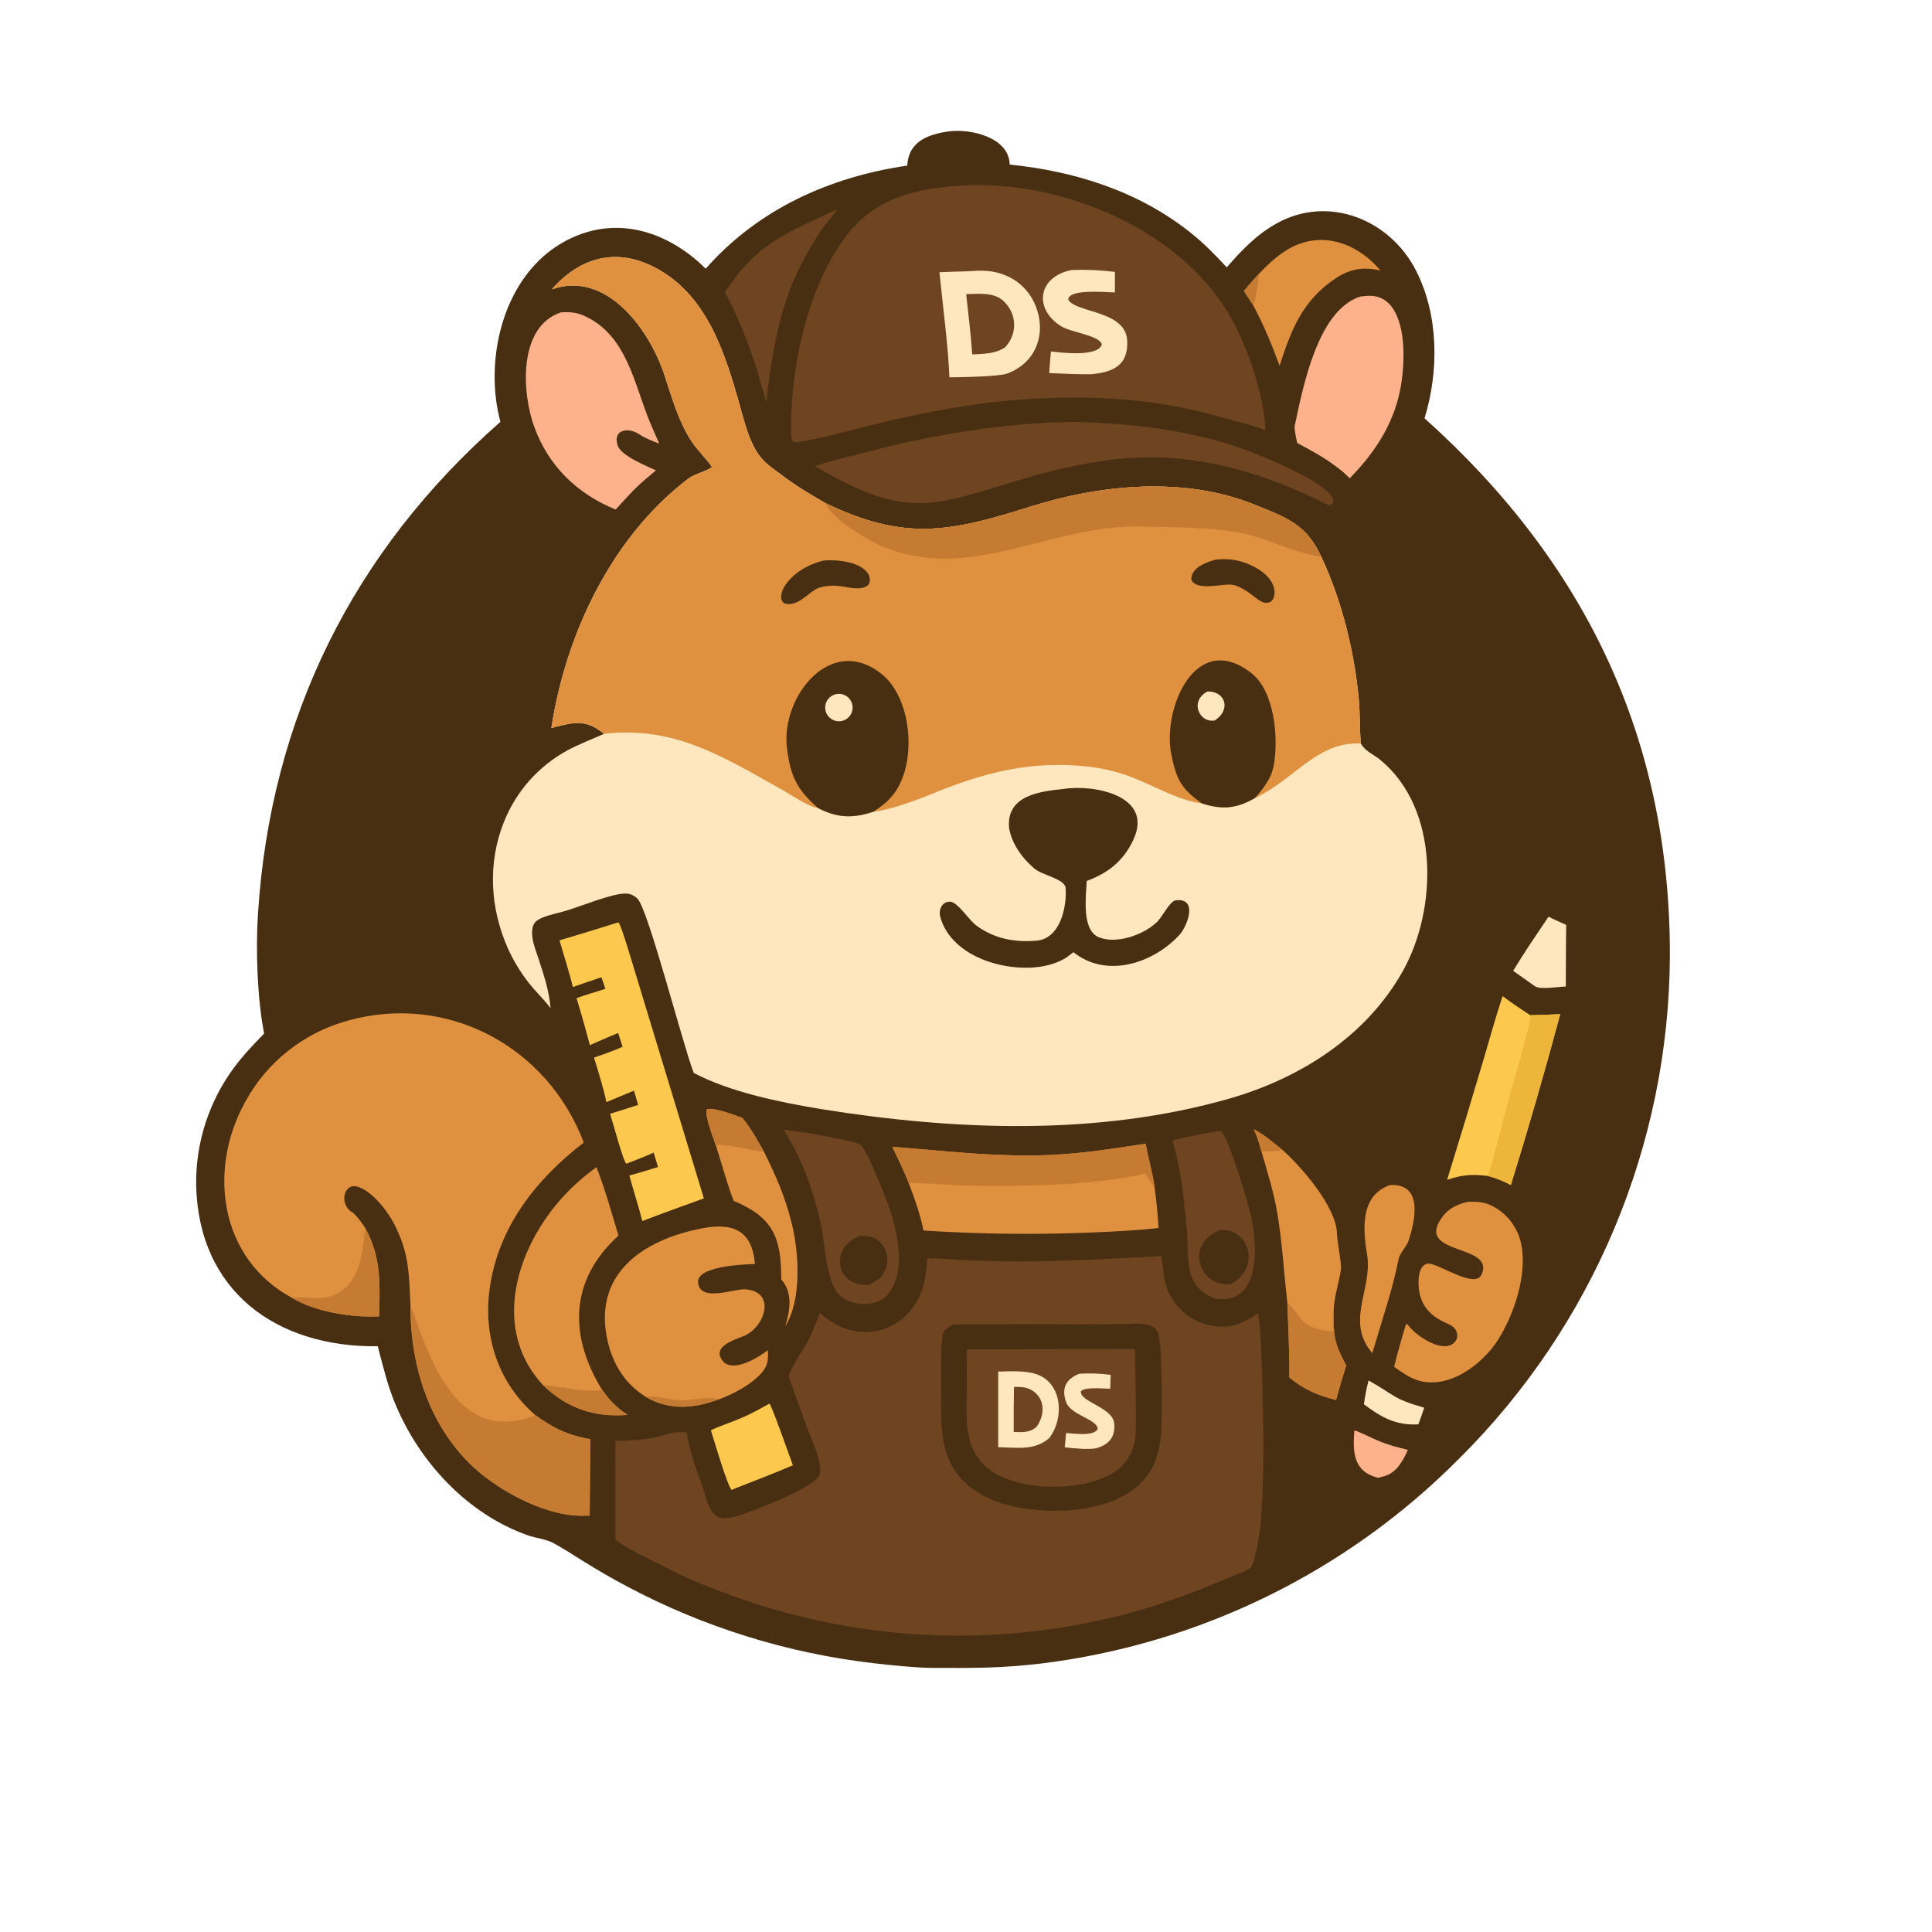 <svg version="1.1" xmlns="http://www.w3.org/2000/svg" viewBox="0 0 2048 2048" width="1000" height="1000" preserveAspectRatio="none" display="block"><path fill="rgb(255,255,255)" d="M 0 0 L 2048 0 L 2048 2048 L 0 2048 L 0 0 z" data-c-fill="ffffff" fill-opacity="0"/><path fill="rgb(72,47,18)" d="M 1005.54 139.316 C 1028.71 136.078 1069.9 145.538 1070.31 174.498 C 1139.35 181.294 1207.8 203.102 1262.48 247.006 C 1277.25 258.858 1287.7 269.787 1300.44 283.402 C 1316.44 264.937 1332.16 248.497 1353.66 236.629 C 1408.38 206.41 1473.17 232.58 1500.85 286.468 C 1525.18 333.833 1525.49 393.268 1510.06 443.409 C 1680.31 595.978 1770.41 782.732 1770.16 1012.97 C 1769.28 1213.38 1688.86 1405.23 1546.57 1546.36 C 1427.34 1666.47 1271.15 1742.94 1103.16 1763.46 C 1059.42 1768.56 1030.75 1768.19 987.147 1768.02 C 970.097 1767.86 942.953 1765.08 925.96 1763.05 C 834.662 1752.47 746.145 1724.93 664.966 1681.84 C 649.126 1673.45 633.593 1664.49 618.397 1654.98 C 608.235 1648.66 597.987 1641.96 587.519 1636.19 C 579.016 1631.42 568.533 1630.7 559.493 1627.5 C 495.066 1604.74 444.091 1549.41 418.505 1487.01 C 410.506 1467.5 405.744 1447.19 400.43 1427.09 C 293.329 1428.42 210.386 1368.9 207.929 1256.22 C 207.328 1211.1 221.656 1167.04 248.682 1130.9 C 258.568 1117.68 268.624 1107.45 279.981 1095.54 C 272.673 1058.12 271.009 1007.34 273.426 969.165 C 286.594 761.207 374.2 584.485 530.454 447.163 C 513.011 382.35 532.587 296.865 592.17 259.699 C 646.276 225.949 704.908 242.133 748.103 284.813 C 803.579 221.775 879.426 187.543 961.686 175.557 C 963.124 149.942 983.564 142.458 1005.54 139.316 z" data-c-fill="482f12"/><path fill="rgb(254,231,190)" d="M 584.921 306.76 C 614.365 273.048 652.548 262.142 693.435 283.126 C 749.281 311.786 768.539 373.865 784.309 430.127 C 789.083 447.162 793.607 466.019 803.487 480.862 C 810.417 491.073 819.486 496.667 829.042 503.882 C 843.86 515.069 858.892 524.054 874.981 533.288 C 958.205 573.585 1006.57 564.213 1091.42 537.307 C 1166.94 513.362 1256.15 504.815 1330.66 535.285 C 1364.46 548.89 1384.83 555.906 1400.67 590.273 C 1422.27 636.317 1435.36 689.177 1440.26 739.779 C 1441.82 755.845 1441.15 772.786 1442.56 788.175 C 1447.7 796.92 1455.78 799.416 1463.14 805.474 C 1526.35 857.498 1523.6 963.579 1487.46 1028.66 C 1448.46 1098.88 1377.62 1143.14 1303.66 1164.4 C 1163.97 1204.54 1012.24 1198.47 870.21 1175.65 C 826.783 1168.47 773.887 1157.67 735.394 1137.34 C 723.872 1107.67 687.275 964.566 675.861 952.745 C 672.23 948.984 667.447 947.024 662.234 947.177 C 647.656 947.604 615.645 960.676 600.175 965.386 C 592.128 967.835 583.478 969.341 575.691 972.49 C 572.739 973.683 569.399 975.21 567.255 977.653 C 563.509 981.922 563.699 989.624 564.514 994.851 C 565.608 1001.87 568.473 1008.94 570.662 1015.68 C 576.325 1033.11 582.227 1050.4 583.583 1068.77 C 578.781 1062.01 570.702 1053.89 565.053 1047.4 C 553.887 1034.34 544.704 1019.72 537.8 1003.99 C 519.451 961.853 516.972 914.71 534.022 871.701 C 546.853 839.179 570.698 812.195 601.395 795.461 C 612.17 789.568 628.692 782.996 640.389 777.888 C 637.751 775.77 634.987 773.814 632.112 772.032 C 616.126 762.22 601.117 767.546 584.468 771.71 C 599.598 672.421 648.253 569.229 729.615 507.417 C 736.384 502.274 746.69 500.478 754.776 495.243 C 748.738 485.966 739.019 477.194 732.508 467.013 C 718.771 445.626 712.009 420.514 704.003 396.568 C 688.185 349.255 642.799 286.149 584.921 306.76 z" data-c-fill="fee7be"/><path fill="rgb(224,145,64)" d="M 584.921 306.76 C 614.365 273.048 652.548 262.142 693.435 283.126 C 749.281 311.786 768.539 373.865 784.309 430.127 C 789.083 447.162 793.607 466.019 803.487 480.862 C 810.417 491.073 819.486 496.667 829.042 503.882 C 843.86 515.069 858.892 524.054 874.981 533.288 C 958.205 573.585 1006.57 564.213 1091.42 537.307 C 1166.94 513.362 1256.15 504.815 1330.66 535.285 C 1364.46 548.89 1384.83 555.906 1400.67 590.273 C 1422.27 636.317 1435.36 689.177 1440.26 739.779 C 1441.82 755.845 1441.15 772.786 1442.56 788.175 C 1403.53 786.079 1380.19 814.869 1350.08 834.578 C 1344.71 838.098 1336.39 843.607 1330.44 845.874 C 1312.74 856.038 1298.55 858.583 1278.33 852.934 C 1276.87 852.52 1275.41 852.077 1273.97 851.603 C 1250.74 848.77 1226.56 834.86 1205.02 825.967 C 1189.19 819.389 1172.54 814.987 1155.53 812.881 C 1093.63 805.498 1042.59 818.884 986.422 842.146 C 970.341 848.805 942.609 858.742 926.043 860.42 L 924.762 860.834 C 903.028 867.735 887.3 866.921 867.106 856.571 C 856.633 855.158 839.065 842.76 829.221 837.263 C 766.363 802.166 715.26 769.399 640.389 777.888 C 637.751 775.77 634.987 773.814 632.112 772.032 C 616.126 762.22 601.117 767.546 584.468 771.71 C 599.598 672.421 648.253 569.229 729.615 507.417 C 736.384 502.274 746.69 500.478 754.776 495.243 C 748.738 485.966 739.019 477.194 732.508 467.013 C 718.771 445.626 712.009 420.514 704.003 396.568 C 688.185 349.255 642.799 286.149 584.921 306.76 z" data-c-fill="e09140"/><path fill="rgb(197,123,49)" d="M 874.981 533.288 C 958.205 573.585 1006.57 564.213 1091.42 537.307 C 1166.94 513.362 1256.15 504.815 1330.66 535.285 C 1364.46 548.89 1384.83 555.906 1400.67 590.273 C 1367.79 584.613 1352.81 574.973 1324.22 566.779 C 1286.58 558.251 1246.89 559.219 1208.4 558.219 C 1113.35 555.752 1024.69 620.711 930.635 577.034 C 915.712 570.103 880.904 548.894 874.981 533.288 z" data-c-fill="c57b31"/><path fill="rgb(72,47,18)" d="M 867.106 856.571 C 845.125 837.129 837.958 823.638 834.188 792.659 C 827.586 738.41 881.565 670.1 935.881 715.601 C 968.217 742.69 973.33 816.488 942.521 847.274 C 938.136 851.99 931.416 856.686 926.043 860.42 L 924.762 860.834 C 903.028 867.735 887.3 866.921 867.106 856.571 z" data-c-fill="482f12"/><path fill="rgb(254,231,190)" d="M 886.218 735.839 C 893.957 734.18 901.6 739.019 903.411 746.724 C 905.222 754.429 900.534 762.167 892.867 764.129 C 887.77 765.433 882.367 763.882 878.739 760.073 C 875.111 756.263 873.825 750.791 875.376 745.764 C 876.927 740.737 881.074 736.941 886.218 735.839 z" data-c-fill="fee7be"/><path fill="rgb(72,47,18)" d="M 1273.97 851.603 C 1252.57 836.134 1247.24 827.306 1241.66 799.865 C 1231.83 751.454 1267.34 666.978 1326.75 713.727 C 1351.2 732.966 1355.48 782.817 1350.2 811.409 C 1347.7 824.989 1339.6 835.335 1330.44 845.874 C 1312.74 856.038 1298.55 858.583 1278.33 852.934 C 1276.87 852.52 1275.41 852.077 1273.97 851.603 z" data-c-fill="482f12"/><path fill="rgb(254,231,190)" d="M 1279.92 732.963 C 1299.83 732.844 1304.83 752.931 1287.53 763.803 C 1285.11 764.023 1282.76 764.071 1280.41 763.294 C 1276.55 762.017 1273.34 759.289 1271.47 755.687 C 1266.72 746.435 1271.25 737.571 1279.92 732.963 z" data-c-fill="fee7be"/><path fill="rgb(72,47,18)" d="M873.093 594.164C886.151 592.995 913.612 595.071 920.979 609.438 926.786 625.029 909.238 624.499 899.875 622.807 888.164 620.69 878.802 619.548 867.877 623.223L866.554 623.679C855.969 629.114 846.618 641.991 833.567 640.195 824.765 638.492 828.43 626.411 831.692 621.415 841.169 606.9 856.779 598.296 873.093 594.164zM1288.82 593.227C1303.52 591.599 1315.9 593.899 1329.13 600.648 1338.34 605.484 1347.34 612.403 1350.39 622.802 1352.08 628.561 1351.13 638.242 1343.44 639.033 1338.92 639.499 1335.32 636.782 1331.8 634.21 1324.43 628.509 1313.76 620.123 1304.16 619.708 1293.7 619.256 1268.88 626.354 1262.92 614.797 1261.94 601.898 1278.88 595.792 1288.82 593.227zM1126.75 836.411C1158.83 831.089 1223.61 843.053 1201.3 890.44 1190.74 912.872 1174.64 925.447 1151.94 933.862 1151.35 949.69 1146.07 986.223 1165.15 993.688 1183.42 1000.84 1211.12 991.402 1225.29 978.406 1231.14 974.274 1239.7 955.018 1246.52 954.32 1270.87 951.828 1257.95 982.511 1250.62 990.604 1222.88 1021.24 1172.67 1037.55 1137.9 1009.34L1130.23 1015.18C1124.02 1018.95 1117.24 1021.7 1110.16 1023.33 1070.79 1032.74 1008.67 1015.8 996.77 972.017 994.424 963.384 999.576 955.173 1007.48 955.872 1015.71 956.599 1027.11 975.768 1035.82 981.737 1054.68 995.22 1076.16 999.256 1099.32 997.08 1123.66 994.794 1131.21 961.304 1129.56 941.219 1128.78 931.671 1105.07 927.802 1096.88 921.012 1084.11 910.425 1072.68 894.937 1069.71 878.045 1066.19 842.806 1103.15 838.915 1126.75 836.411z" data-c-fill="482f12"/><path fill="rgb(110,68,33)" d="M 1230.94 1331.56 C 1231.66 1332.58 1233.43 1349.44 1233.79 1352.05 C 1235.22 1362.62 1237.75 1369.43 1243.65 1378.38 C 1252.67 1392.17 1266.85 1401.74 1283.01 1404.96 C 1304.1 1409.15 1316.59 1403.59 1333.55 1392.07 C 1336.82 1409.69 1337.41 1444.76 1337.99 1463.22 C 1339.52 1512.42 1340.27 1563.47 1336.65 1612.51 C 1335.74 1624.79 1331.31 1651.23 1326.17 1661.91 C 1317.6 1667.03 1303.07 1672.12 1293.43 1676.2 C 1266.7 1687.5 1242.25 1696.61 1214.43 1705.07 C 1071 1747.51 917.738 1742.89 777.116 1691.89 C 749.855 1682 726.344 1672.63 700.466 1658.83 C 687.233 1652.14 662.903 1640.83 652.375 1632.02 L 652.311 1527.37 C 670.287 1527.36 689.849 1525.88 707.057 1520.4 C 715.202 1517.8 719.463 1518.05 727.901 1518.22 C 731.023 1540.26 740.045 1561.53 746.783 1582.68 C 749.298 1590.57 753.143 1604.49 761.412 1608.17 C 767.748 1610.99 777.71 1608.41 783.982 1606.32 C 799.583 1601.13 862.739 1577.41 868.483 1563.77 C 870.613 1558.71 868.778 1550.4 867.395 1545.2 C 864.647 1534.85 859.836 1524.74 856.07 1514.72 C 849.101 1496.15 842.385 1477.48 835.925 1458.73 C 840.764 1445.43 848.991 1434.94 855.807 1422.65 C 861.562 1412.27 864.975 1402.65 868.956 1391.59 C 911.844 1431.47 971.45 1409.98 980.895 1353.45 C 982.047 1346.55 982.613 1340.76 983.074 1333.75 C 996.516 1334.06 1009.99 1335.12 1023.42 1335.82 C 1093.09 1339.41 1161.46 1335.07 1230.94 1331.56 z" data-c-fill="6e4421"/><path fill="rgb(72,47,18)" d="M 1187.84 1403.49 C 1197.89 1403.81 1209.56 1401.41 1219.1 1405.14 C 1222.96 1406.65 1226.11 1409.19 1227.69 1413.09 C 1232.25 1424.39 1232.1 1509.2 1230.46 1524.39 C 1229.49 1533.12 1227.35 1541.68 1224.09 1549.83 C 1201.14 1608.41 1101.02 1609.75 1052.35 1590.2 C 999.614 1566.7 996.554 1530.25 997.775 1476.5 C 998.232 1456.39 996.606 1435.19 999.073 1415.18 C 999.713 1409.99 1006.23 1406.49 1010.17 1404.15 C 1026.3 1403.19 1045.14 1404.04 1061.59 1403.79 C 1103.41 1403.16 1146.11 1404.51 1187.84 1403.49 z" data-c-fill="482f12"/><path fill="rgb(110,68,33)" d="M 1025.08 1430.35 L 1202.99 1430.03 C 1203.41 1458.34 1204.52 1487.15 1203.97 1515.42 C 1203.63 1532.65 1199.03 1545.16 1186.2 1556.96 C 1153.62 1583.23 1071.68 1583.38 1041.69 1551.53 C 1022.17 1530.81 1024.68 1503.93 1024.73 1478.09 C 1024.69 1462.17 1024.81 1446.26 1025.08 1430.35 z" data-c-fill="6e4421"/><path fill="rgb(254,231,190)" d="M 1058.17 1453.9 C 1074.09 1453.73 1095.25 1451.67 1108.33 1461.79 C 1127.19 1476.38 1125.7 1507.05 1112.21 1524.49 C 1096.41 1537.91 1078.78 1534.46 1058.15 1534.09 L 1058.17 1453.9 z" data-c-fill="fee7be"/><path fill="rgb(110,68,33)" d="M 1074.88 1470.16 C 1082.88 1470.18 1089.32 1470.14 1095.97 1475.15 C 1108.34 1484.44 1107.1 1501 1098.79 1512.48 C 1091.09 1519.04 1084.29 1518.09 1074.58 1517.98 C 1074.47 1502.04 1074.57 1486.1 1074.88 1470.16 z" data-c-fill="6e4421"/><path fill="rgb(254,231,190)" d="M 1144.13 1456.21 C 1156.33 1455.57 1165.31 1455.87 1177.39 1457.39 L 1176.87 1472.15 C 1169.4 1472.01 1150.29 1469.96 1145.79 1474.77 C 1144.49 1486.19 1179.2 1491.7 1181.04 1508.53 C 1182.7 1523.65 1175.11 1531.64 1161.4 1535.36 C 1150.89 1536.72 1139.28 1535.27 1128.69 1534.25 C 1129.05 1529.26 1129.64 1524.06 1130.12 1519.06 C 1139.11 1519.51 1158.64 1522.93 1163.65 1514.89 C 1163.22 1504.09 1134.91 1500.5 1129.97 1485.95 C 1125.04 1471.45 1129.94 1461.77 1144.13 1456.21 z" data-c-fill="fee7be"/><path fill="rgb(255,255,255)" d="M 1495.31 477.676 C 1504.86 485.262 1520.63 501.216 1529.74 510.147 C 1615.43 595.011 1677.21 700.991 1708.82 817.378 C 1760.2 1004.4 1734.69 1204.21 1637.98 1372.33 C 1638.9 1368.43 1639.74 1364.51 1640.52 1360.59 C 1646.58 1328.6 1643.28 1304.95 1625.23 1278.14 C 1640.72 1228.68 1655.42 1178.98 1669.31 1129.05 C 1676.59 1102.92 1686.87 1073.25 1687.67 1046.23 C 1689.15 996.806 1689.46 947.311 1692.13 897.93 C 1692.41 892.698 1691.12 884.139 1686.54 880.462 C 1675.76 873.07 1669.22 882.959 1664.14 890.29 C 1644.66 921.131 1621.08 951.782 1600.74 982.221 C 1594.22 991.985 1578.12 1013.3 1573.87 1022.7 C 1565.09 1042.14 1558.41 1070.87 1551.83 1091.8 C 1536.71 1139.92 1523.38 1190.11 1507.38 1237.78 C 1475.42 1217.61 1449.48 1228.39 1429.47 1257.66 C 1411.53 1223.73 1385.44 1200.95 1355.97 1177.85 C 1490.38 1128.89 1587.5 978.581 1523.82 838.439 C 1513.51 815.752 1492.31 789.239 1472.11 774.604 C 1472.52 709.451 1453.7 634.159 1427.49 574.909 C 1452.74 570.147 1457.93 556.059 1450.69 533.159 C 1467.46 518.975 1484.67 496.84 1495.31 477.676 z" data-c-fill="ffffff" fill-opacity="0"/><path fill="rgb(224,145,64)" d="M 309.8 1375.95 C 233.064 1334.7 219.844 1240.96 259.629 1168.57 C 282.521 1126.06 321.833 1094.77 368.407 1082.01 C 473.939 1052.28 580.433 1109.34 618.796 1211.17 C 568.203 1250.16 527.973 1300.87 519.018 1366.35 C 512.098 1416.96 528.265 1465.62 566.9 1499.61 C 586.109 1513.8 602.026 1521.46 625.75 1525.58 L 625.096 1606.61 C 622.052 1606.73 619.006 1606.78 615.96 1606.77 C 575.137 1606.45 523.114 1577.69 495.169 1548.73 C 452.008 1504.01 434.564 1442.55 435.032 1381.84 C 433.628 1353.5 433.717 1331.04 421.125 1304.32 C 414.244 1288.18 397.387 1264.69 380.465 1258.37 C 364.127 1252.26 359.063 1276.72 373.308 1285.05 C 376.907 1287.16 384.85 1297.76 386.883 1301.35 L 387.6 1302.63 C 404.332 1333.51 402.693 1361.3 401.899 1395.33 C 373.804 1396.99 334.223 1390.75 309.8 1375.95 z" data-c-fill="e09140"/><path fill="rgb(197,123,49)" d="M435.032 1381.84C435.614 1384.59 435.93 1387.35 437.163 1389.77L437.198 1388.59C456.447 1443.6 485.9 1529.15 563.67 1501.77 565.245 1501.21 565.742 1500.77 566.9 1499.61 586.109 1513.8 602.026 1521.46 625.75 1525.58L625.096 1606.61C622.052 1606.73 619.006 1606.78 615.96 1606.77 575.137 1606.45 523.114 1577.69 495.169 1548.73 452.008 1504.01 434.564 1442.55 435.032 1381.84zM387.6 1302.63C404.332 1333.51 402.693 1361.3 401.899 1395.33 373.804 1396.99 334.223 1390.75 309.8 1375.95 319.199 1374.05 329.043 1376.53 338.436 1376.09 371.085 1374.54 382.209 1346.01 385.218 1318.13 385.775 1312.97 386.115 1307.64 387.6 1302.63z" data-c-fill="c57b31"/><path fill="rgb(255,255,255)" d="M 542.583 482.694 C 546.162 486.322 553.85 501.033 558.387 507.003 C 580.747 536.422 600.072 550.04 632.4 565.666 C 589.836 630.659 557 710.829 553.529 789.149 C 471.26 865.301 467.478 979.309 539.817 1064.05 C 543.435 1068.29 547.208 1072.5 550.567 1076.95 C 525.853 1062.91 491.502 1051.93 463.903 1047.16 C 408.438 1037.25 361.819 1048.22 312.362 1072.53 C 310.853 1043.9 309.116 1023.35 309.623 993.669 C 311.288 838.681 365.047 688.76 462.25 568.032 C 488.849 534.992 512.384 511.894 542.583 482.694 z" data-c-fill="ffffff" fill-opacity="0"/><path fill="rgb(110,68,33)" d="M 1024.27 196.437 C 1026.1 196.291 1027.94 196.201 1029.78 196.166 C 1130.78 194.115 1248.55 243.375 1301.9 331.661 C 1321.27 363.717 1340.37 418.532 1341.29 456.123 C 1326.8 450.202 1313.64 447.762 1299.08 443.519 C 1244.8 427.694 1201.16 422.622 1145.21 421.305 C 1096.31 421.589 1057.24 424.233 1008.49 432.703 C 978.143 438.001 948.002 444.431 918.133 451.981 C 906.215 454.947 847.383 471.219 840.489 468.1 C 839.242 465.545 838.728 463.217 838.658 460.268 C 837.005 390.685 856.975 296.371 902.953 242.892 C 934.294 206.436 980.115 198.567 1024.27 196.437 z" data-c-fill="6e4421"/><path fill="rgb(254,231,190)" d="M 1026.05 287.57 C 1040.2 286.508 1052.28 286.253 1065.67 291.788 C 1080.43 297.784 1092.07 309.591 1097.86 324.434 C 1109.56 354.043 1098.16 384.88 1067.27 396.115 C 1056.42 399.367 1019.24 399.868 1006.4 399.977 C 1005.31 368.406 999.042 321.272 995.843 288.576 C 1005.58 288.048 1016.21 287.915 1026.05 287.57 z" data-c-fill="fee7be"/><path fill="rgb(110,68,33)" d="M 1024.17 311.788 C 1037.51 311.447 1054.1 309.5 1064.28 319.569 C 1078.24 333.371 1078.6 354.002 1065.42 368.221 C 1054.55 375.34 1043.35 374.94 1030.63 375.691 C 1029.2 355.007 1026.44 332.479 1024.17 311.788 z" data-c-fill="6e4421"/><path fill="rgb(254,231,190)" d="M 1135.99 286.22 C 1151.32 285.648 1166.66 286.314 1181.88 288.21 L 1181.8 310 C 1172.31 309.937 1132.44 305.807 1132.4 317.759 C 1141.25 331.984 1193.28 329.052 1194.89 361.044 C 1196.23 387.693 1179.51 394.552 1156.67 396.709 C 1143.61 397.016 1125.52 395.93 1112.26 395.497 C 1112.69 387.832 1113.29 380.178 1114.05 372.539 C 1125.3 373.892 1164.05 378.643 1168.01 365.021 C 1164.81 355.107 1135.82 352.849 1124.29 345.472 C 1095.49 327.044 1100.24 293.236 1135.99 286.22 z" data-c-fill="fee7be"/><path fill="rgb(224,145,64)" d="M 684.881 1480.9 C 663.599 1467.94 650.353 1447.34 644.549 1423.47 C 627.047 1351.5 680.3 1314.37 744.233 1302.08 C 776.362 1295.9 797.36 1303.8 800.236 1339.85 C 786.811 1340.48 738.28 1342.18 739.98 1359.65 C 742.037 1380.8 778.334 1365.93 789.786 1366.71 C 822.875 1368.96 811.271 1405.45 790.051 1415.46 C 781.772 1419.42 760.621 1424.61 763.012 1436.84 C 770.458 1460.08 803.513 1439.39 814 1431.17 C 814.402 1442.23 814.199 1448.29 805.672 1457.17 C 794.8 1468.48 777.387 1477.6 762.875 1483.11 C 758.13 1484.86 753.308 1486.39 748.423 1487.7 C 726.217 1493.51 704.947 1492.65 684.881 1480.9 z" data-c-fill="e09140"/><path fill="rgb(197,123,49)" d="M 684.881 1480.9 C 695.558 1478.83 707.085 1483.49 718.424 1484.14 C 733.242 1484.99 748.825 1479.99 762.875 1483.11 C 758.13 1484.86 753.308 1486.39 748.423 1487.7 C 726.217 1493.51 704.947 1492.65 684.881 1480.9 z" data-c-fill="c57b31"/><path fill="rgb(110,68,33)" d="M 1121.74 447.57 C 1134.74 447.145 1147.74 447.294 1160.72 448.019 C 1211.15 450.494 1260.47 457.157 1308.69 472.738 C 1326.59 478.524 1414.99 512.614 1413.51 532.403 C 1412.73 533.406 1409.56 536.203 1408.48 535.654 C 1332.42 496.674 1250.55 474.806 1164.7 489.302 C 1141.95 492.843 1119.44 497.743 1097.27 503.976 C 991.3 534.333 966.994 554.911 863.673 494.031 C 883.018 487.791 903.338 483.237 923.018 478.094 C 987.381 461.276 1055.13 450.081 1121.74 447.57 z" data-c-fill="6e4421"/><path fill="rgb(224,145,64)" d="M 945.854 1215.64 C 996.448 1219.52 1041.85 1225.17 1093.37 1224.81 C 1139.01 1224.49 1171.05 1218.78 1214.51 1212.39 C 1216.86 1226.31 1222.46 1245.98 1223.79 1257.81 C 1225.85 1272.36 1227.28 1287 1228.07 1301.68 C 1207.91 1304.21 1179.66 1305.53 1159.22 1306.43 C 1099.14 1308.97 1038.96 1308.3 978.945 1304.39 C 975.406 1286.92 969.531 1270.56 963.24 1253.97 C 957.601 1239.51 952.393 1229.51 945.854 1215.64 z" data-c-fill="e09140"/><path fill="rgb(197,123,49)" d="M 945.854 1215.64 C 996.448 1219.52 1041.85 1225.17 1093.37 1224.81 C 1139.01 1224.49 1171.05 1218.78 1214.51 1212.39 C 1216.86 1226.31 1222.46 1245.98 1223.79 1257.81 C 1218.57 1252.31 1217.73 1250.49 1214.21 1243.98 C 1155.99 1257.2 1085.82 1257.6 1026.17 1256.78 C 1005.56 1256.49 984.338 1254 963.24 1253.97 C 957.601 1239.51 952.393 1229.51 945.854 1215.64 z" data-c-fill="c57b31"/><path fill="rgb(253,200,78)" d="M 654.569 978.015 L 655.808 978.03 C 658.482 980.331 671.091 1023.56 673.237 1030.49 L 746.138 1270.34 C 724.176 1278.46 702.802 1285.79 680.902 1294.38 C 676.999 1278.84 671.41 1262.05 667.154 1246.08 C 677.447 1243.35 687.352 1240.23 697.514 1237.08 L 692.926 1221.77 C 684.743 1225.69 673.093 1229.99 664.414 1233.41 L 663.923 1233.53 C 660.861 1231.88 649.302 1188.41 646.685 1180.68 C 656.631 1177.63 666.549 1174.49 676.439 1171.26 L 672.074 1156.12 L 642.83 1168.28 C 640.095 1154.82 633.853 1134.45 629.668 1121.11 C 639.66 1117.58 650.434 1114.06 659.966 1109.57 L 655.282 1095.03 C 645.548 1098.92 634.978 1103.69 625.272 1107.86 C 620.886 1091.18 616.177 1074.58 611.149 1058.08 C 619.303 1054.91 632.742 1051.27 641.733 1048.15 L 637.515 1035.94 C 627.392 1039.31 617.297 1042.76 607.232 1046.3 C 603.625 1030.88 597.552 1012.43 593.075 996.799 C 613.62 990.693 634.119 984.432 654.569 978.015 z" data-c-fill="fdc84e"/><path fill="rgb(254,178,140)" d="M 594.38 331.182 C 602.884 330.388 611.183 331.106 619.076 334.657 C 664.963 355.297 672.121 407.502 689.481 448.818 C 692.473 455.937 695.697 463.106 698.827 470.201 C 693.504 468.377 683.885 464.457 678.286 460.779 C 666.913 452.682 649.415 454.545 654.601 471.987 C 657.888 483.04 685.772 494.152 695.321 498.589 L 682.833 509.214 C 671.79 518.66 662.407 529.396 652.674 540.145 C 611.945 523.616 581.456 494.099 566.302 452.414 C 553.24 416.486 548.926 346.681 594.38 331.182 z" data-c-fill="feb28c"/><path fill="rgb(224,145,64)" d="M 575.779 1468.43 C 515.788 1403.86 552.136 1309 609.33 1256.04 C 616.582 1249.3 624.26 1243.02 632.317 1237.26 C 641.463 1260.96 648.441 1285.44 655.559 1309.82 C 604.18 1356.72 602.615 1414.7 637.883 1472.75 C 646.646 1484.95 653.053 1491.76 665.335 1499.92 C 662.106 1500.07 658.875 1500.18 655.644 1500.26 C 624.314 1500.95 598.145 1489.96 575.779 1468.43 z" data-c-fill="e09140"/><path fill="rgb(197,123,49)" d="M 575.779 1468.43 C 588.005 1468.6 630.474 1477.85 637.883 1472.75 C 646.646 1484.95 653.053 1491.76 665.335 1499.92 C 662.106 1500.07 658.875 1500.18 655.644 1500.26 C 624.314 1500.95 598.145 1489.96 575.779 1468.43 z" data-c-fill="c57b31"/><path fill="rgb(254,178,140)" d="M 1442.25 314.279 C 1444.63 314.009 1447.03 313.791 1449.42 313.626 C 1481.79 311.58 1487.74 351.238 1487.77 375.515 C 1487.85 430.406 1467.85 468.786 1430.85 507.006 L 1423.37 500.033 C 1407.25 486.78 1393.22 479.271 1375.15 469.594 C 1374.21 465.57 1371.75 454.804 1372.48 451.344 C 1381.27 410.106 1396.8 328.469 1442.25 314.279 z" data-c-fill="feb28c"/><path fill="rgb(224,145,64)" d="M1554.92 1274.14C1567.71 1273.22 1576.72 1274.41 1587.93 1281.93 1600.89 1290.71 1609.81 1304.3 1612.7 1319.69 1619.03 1351.85 1604.63 1394.83 1587.07 1421.62 1574.24 1441.21 1550.5 1460.79 1526.86 1464.61 1505.88 1468 1493.55 1460.39 1477.77 1448.77 1481.57 1433.85 1485.73 1419.01 1490.24 1404.28L1491.44 1403.35C1493.18 1405.43 1494.99 1407.45 1496.88 1409.41 1504.78 1417.66 1520.41 1427.3 1531.77 1427.03 1546.69 1426.67 1550.31 1409.2 1534.52 1403.13 1518.75 1396.43 1507.59 1386.68 1504.51 1369.29 1503 1361.24 1502.25 1340.31 1514.08 1339.5 1524.12 1338.81 1563.15 1366.46 1570.33 1351.43 1585.86 1318.92 1503.44 1330.65 1526.52 1293.58 1533.81 1281.86 1542.17 1277.71 1554.92 1274.14zM1329.14 1197.03C1339.98 1202.79 1350.1 1211.35 1359.63 1219.13 1379.9 1237.16 1416.38 1279.26 1417.22 1307.32 1417.49 1316.64 1422.16 1339.57 1421.53 1344.78 1419.75 1359.5 1414.49 1372.25 1413.65 1389.26 1413.64 1416.99 1414.09 1423.19 1427.06 1447.51 1423.21 1459.14 1419.66 1472.26 1416.22 1484.11 1396.04 1478.76 1382.98 1473.28 1366.73 1460.25 1367.14 1435.59 1365.46 1405.74 1364.63 1380.69 1360.98 1349.05 1359.25 1316.87 1353.91 1285.44 1350.19 1263.56 1343.49 1242.4 1337.33 1221.09 1334.81 1212.31 1333.01 1205.41 1329.14 1197.03z" data-c-fill="e09140"/><path fill="rgb(197,123,49)" d="M1364.63 1380.69C1372.17 1386.93 1376.52 1397.23 1384.38 1403.25 1391.62 1408.8 1403.86 1410.57 1412.91 1411.45 1412.81 1407.31 1411.93 1391.71 1413.65 1389.26 1413.64 1416.99 1414.09 1423.19 1427.06 1447.51 1423.21 1459.14 1419.66 1472.26 1416.22 1484.11 1396.04 1478.76 1382.98 1473.28 1366.73 1460.25 1367.14 1435.59 1365.46 1405.74 1364.63 1380.69zM1329.14 1197.03C1339.98 1202.79 1350.1 1211.35 1359.63 1219.13 1351.44 1221.06 1341.82 1219.6 1337.33 1221.09 1334.81 1212.31 1333.01 1205.41 1329.14 1197.03z" data-c-fill="c57b31"/><path fill="rgb(110,68,33)" d="M 830.742 1197.64 C 840.507 1197.78 902.951 1208.83 911.759 1213 C 917.945 1215.93 940.609 1273.33 944.028 1284.11 C 947.191 1293.91 949.585 1303.94 951.189 1314.11 C 954.533 1335.49 954.202 1354.47 941.064 1372.4 C 926.302 1388.92 894.225 1383.83 885.023 1366.51 C 874.73 1347.13 874.4 1315.58 869.334 1293.87 C 861.447 1260.06 849.326 1226.89 830.742 1197.64 z" data-c-fill="6e4421"/><path fill="rgb(72,47,18)" d="M 911.321 1310.08 C 922.366 1309.3 931.544 1312.41 937.313 1322.6 C 940.982 1329.13 941.68 1336.92 939.23 1344 C 935.71 1354.33 929.702 1357.82 920.728 1361.99 C 885.254 1364 879.101 1322.68 911.321 1310.08 z" data-c-fill="482f12"/><path fill="rgb(253,200,78)" d="M 1592.81 1055.98 C 1602.66 1063.3 1611.89 1069.43 1622.12 1076.17 C 1632.72 1076.01 1643.32 1075.63 1653.9 1075.02 C 1637.64 1135.74 1620.18 1196.13 1601.54 1256.17 C 1592.76 1251.61 1586.89 1249.19 1577.23 1246.55 C 1560.72 1244.51 1549.44 1245.35 1533.98 1250.69 C 1547.14 1208.2 1560.03 1165.64 1572.67 1122.99 C 1579.16 1101.09 1585.6 1077.42 1592.81 1055.98 z" data-c-fill="fdc84e"/><path fill="rgb(237,181,58)" d="M 1622.12 1076.17 C 1632.72 1076.01 1643.32 1075.63 1653.9 1075.02 C 1637.64 1135.74 1620.18 1196.13 1601.54 1256.17 C 1592.76 1251.61 1586.89 1249.19 1577.23 1246.55 C 1579.1 1243.32 1593.27 1188.37 1595.03 1181.6 C 1602.87 1151.52 1612.23 1120.16 1620.21 1089.93 C 1621.42 1085.33 1622.13 1080.97 1622.12 1076.17 z" data-c-fill="edb53a"/><path fill="rgb(110,68,33)" d="M 1288.99 1199.37 C 1291.63 1198.95 1291.75 1199.01 1294.44 1199.25 C 1303.23 1207.39 1323.66 1276.86 1326.8 1292.27 C 1333.03 1322.81 1336.16 1383.57 1288.17 1376.63 C 1252.72 1363.09 1261.13 1332.01 1257.92 1301.35 C 1254.65 1270.15 1252.27 1238.91 1242.72 1208.86 C 1256.76 1205.14 1274.64 1202.08 1288.99 1199.37 z" data-c-fill="6e4421"/><path fill="rgb(72,47,18)" d="M 1292.53 1304.12 C 1324.57 1300.21 1337.48 1345.45 1303.97 1361.4 C 1299.43 1361.7 1295.39 1361.47 1291.04 1359.91 C 1283.55 1357.32 1277.45 1351.78 1274.15 1344.58 C 1265.78 1326.33 1275.75 1311.54 1292.53 1304.12 z" data-c-fill="482f12"/><path fill="rgb(110,68,33)" d="M 886.592 222.101 L 886.998 222.293 C 886.759 224.011 876.111 236.083 873.637 239.667 C 861.737 256.775 851.41 274.924 842.784 293.895 C 825.439 332.538 816.515 384.689 812.401 426.557 L 802.206 391.286 C 793.253 363.721 782.363 335.078 768.376 309.753 C 804.451 255.762 832.647 248.101 886.592 222.101 z" data-c-fill="6e4421"/><path fill="rgb(224,145,64)" d="M 1334.66 290.089 C 1343.33 281.132 1349.74 274.761 1360.04 267.627 C 1396.1 242.669 1436.58 255.226 1463.44 286.788 C 1445.97 282.661 1431.53 284.736 1416.37 294.695 C 1380.79 318.068 1368.63 349.741 1356.42 387.7 C 1348.18 365.183 1339.91 345.305 1328.67 323.997 L 1318.48 308.387 C 1324.05 302.206 1328.78 296.273 1334.66 290.089 z" data-c-fill="e09140"/><path fill="rgb(197,123,49)" d="M 1334.66 290.089 C 1333.65 300.656 1331.74 313.791 1328.67 323.997 L 1318.48 308.387 C 1324.05 302.206 1328.78 296.273 1334.66 290.089 z" data-c-fill="c57b31"/><path fill="rgb(224,145,64)" d="M 759.372 1215.71 C 756.835 1208.12 746.409 1181.93 749.296 1176.04 C 755.347 1173.11 779.843 1182.33 787.04 1185.1 C 796.193 1196.36 802.791 1208.44 809.893 1221.01 C 822.745 1246.71 832.68 1269.41 839.473 1297.73 C 846.931 1328.81 850.078 1377.31 832.532 1405.74 C 837.277 1389.33 840.872 1370.31 828.118 1356.19 C 828.331 1311.77 819.389 1290.36 777.772 1273.01 C 773.033 1262.11 763.662 1229.18 759.372 1215.71 z" data-c-fill="e09140"/><path fill="rgb(197,123,49)" d="M 759.372 1215.71 C 756.835 1208.12 746.409 1181.93 749.296 1176.04 C 755.347 1173.11 779.843 1182.33 787.04 1185.1 C 796.193 1196.36 802.791 1208.44 809.893 1221.01 C 796.608 1219.8 775.125 1213.16 760.524 1213.71 L 759.372 1215.71 z" data-c-fill="c57b31"/><path fill="rgb(255,255,255)" d="M 1367.83 1497.94 C 1382.52 1506.47 1392.51 1509.31 1409.04 1513.08 C 1405.11 1546.33 1410.23 1572.76 1443.29 1588.41 C 1433.16 1596.67 1421.17 1605.03 1410.5 1612.78 C 1397.55 1621.56 1377.47 1635.59 1363.6 1642.08 C 1369.48 1595.67 1368.17 1544.94 1367.83 1497.94 z" data-c-fill="ffffff" fill-opacity="0"/><path fill="rgb(224,145,64)" d="M 1473.43 1256.19 C 1509.77 1254.28 1499.69 1295.14 1492.86 1316.15 C 1490.43 1321.78 1483.64 1328.95 1482.5 1334.84 C 1476.62 1365.15 1466.64 1394.21 1457.89 1423.86 L 1454.69 1434.4 C 1425.65 1400.26 1455.21 1367.17 1449.17 1330.09 C 1444.75 1303 1441.62 1267.47 1473.43 1256.19 z" data-c-fill="e09140"/><path fill="rgb(253,200,78)" d="M 815.351 1488 L 815.856 1488.19 C 818.514 1491.22 837.764 1545.78 840.503 1553.25 C 820.466 1561.89 797.735 1570.45 777.294 1578.57 L 775.753 1579.45 C 771.655 1577.26 756.191 1524.44 753.543 1516.09 C 764.407 1511.08 777.164 1507.02 788.281 1502.06 C 798.019 1497.72 806.103 1493.2 815.351 1488 z" data-c-fill="fdc84e"/><path fill="rgb(254,231,190)" d="M 1641.52 971.699 C 1646.74 974.468 1654.73 977.877 1660.27 980.454 C 1659.87 1002.07 1659.95 1024.09 1659.84 1045.74 C 1651.68 1045.98 1632.88 1049.2 1627.35 1045.63 L 1604.01 1029.12 C 1615.59 1009.87 1628.95 990.389 1641.52 971.699 z" data-c-fill="fee7be"/><path fill="rgb(254,178,140)" d="M 1435.7 1516.24 C 1440.04 1517.38 1454.9 1524.66 1460.21 1526.91 C 1472.14 1531.96 1480.02 1533.88 1492.41 1536.86 C 1489 1544.96 1486.33 1549.45 1480.99 1556.26 C 1473.33 1563.56 1470.51 1564.21 1460.71 1566.52 C 1434.29 1559.79 1433.89 1539.07 1435.7 1516.24 z" data-c-fill="feb28c"/><path fill="rgb(254,231,190)" d="M 1450.76 1463.34 C 1479.83 1479.65 1475.65 1482.36 1509.76 1492.26 C 1507.78 1498.15 1505.7 1504.02 1503.55 1509.86 C 1479.61 1511.22 1464.28 1502.45 1445.77 1488.55 C 1447.24 1478.96 1448.29 1472.65 1450.76 1463.34 z" data-c-fill="fee7be"/><path fill="rgb(255,255,255)" d="M 1552.41 1486.12 L 1553.09 1486.32 C 1552.66 1488.99 1540.57 1501.31 1537.92 1504.16 L 1536.89 1504.1 C 1537.69 1499.62 1539.91 1495.33 1541.78 1491.13 L 1552.41 1486.12 z" data-c-fill="ffffff" fill-opacity="0"/></svg>